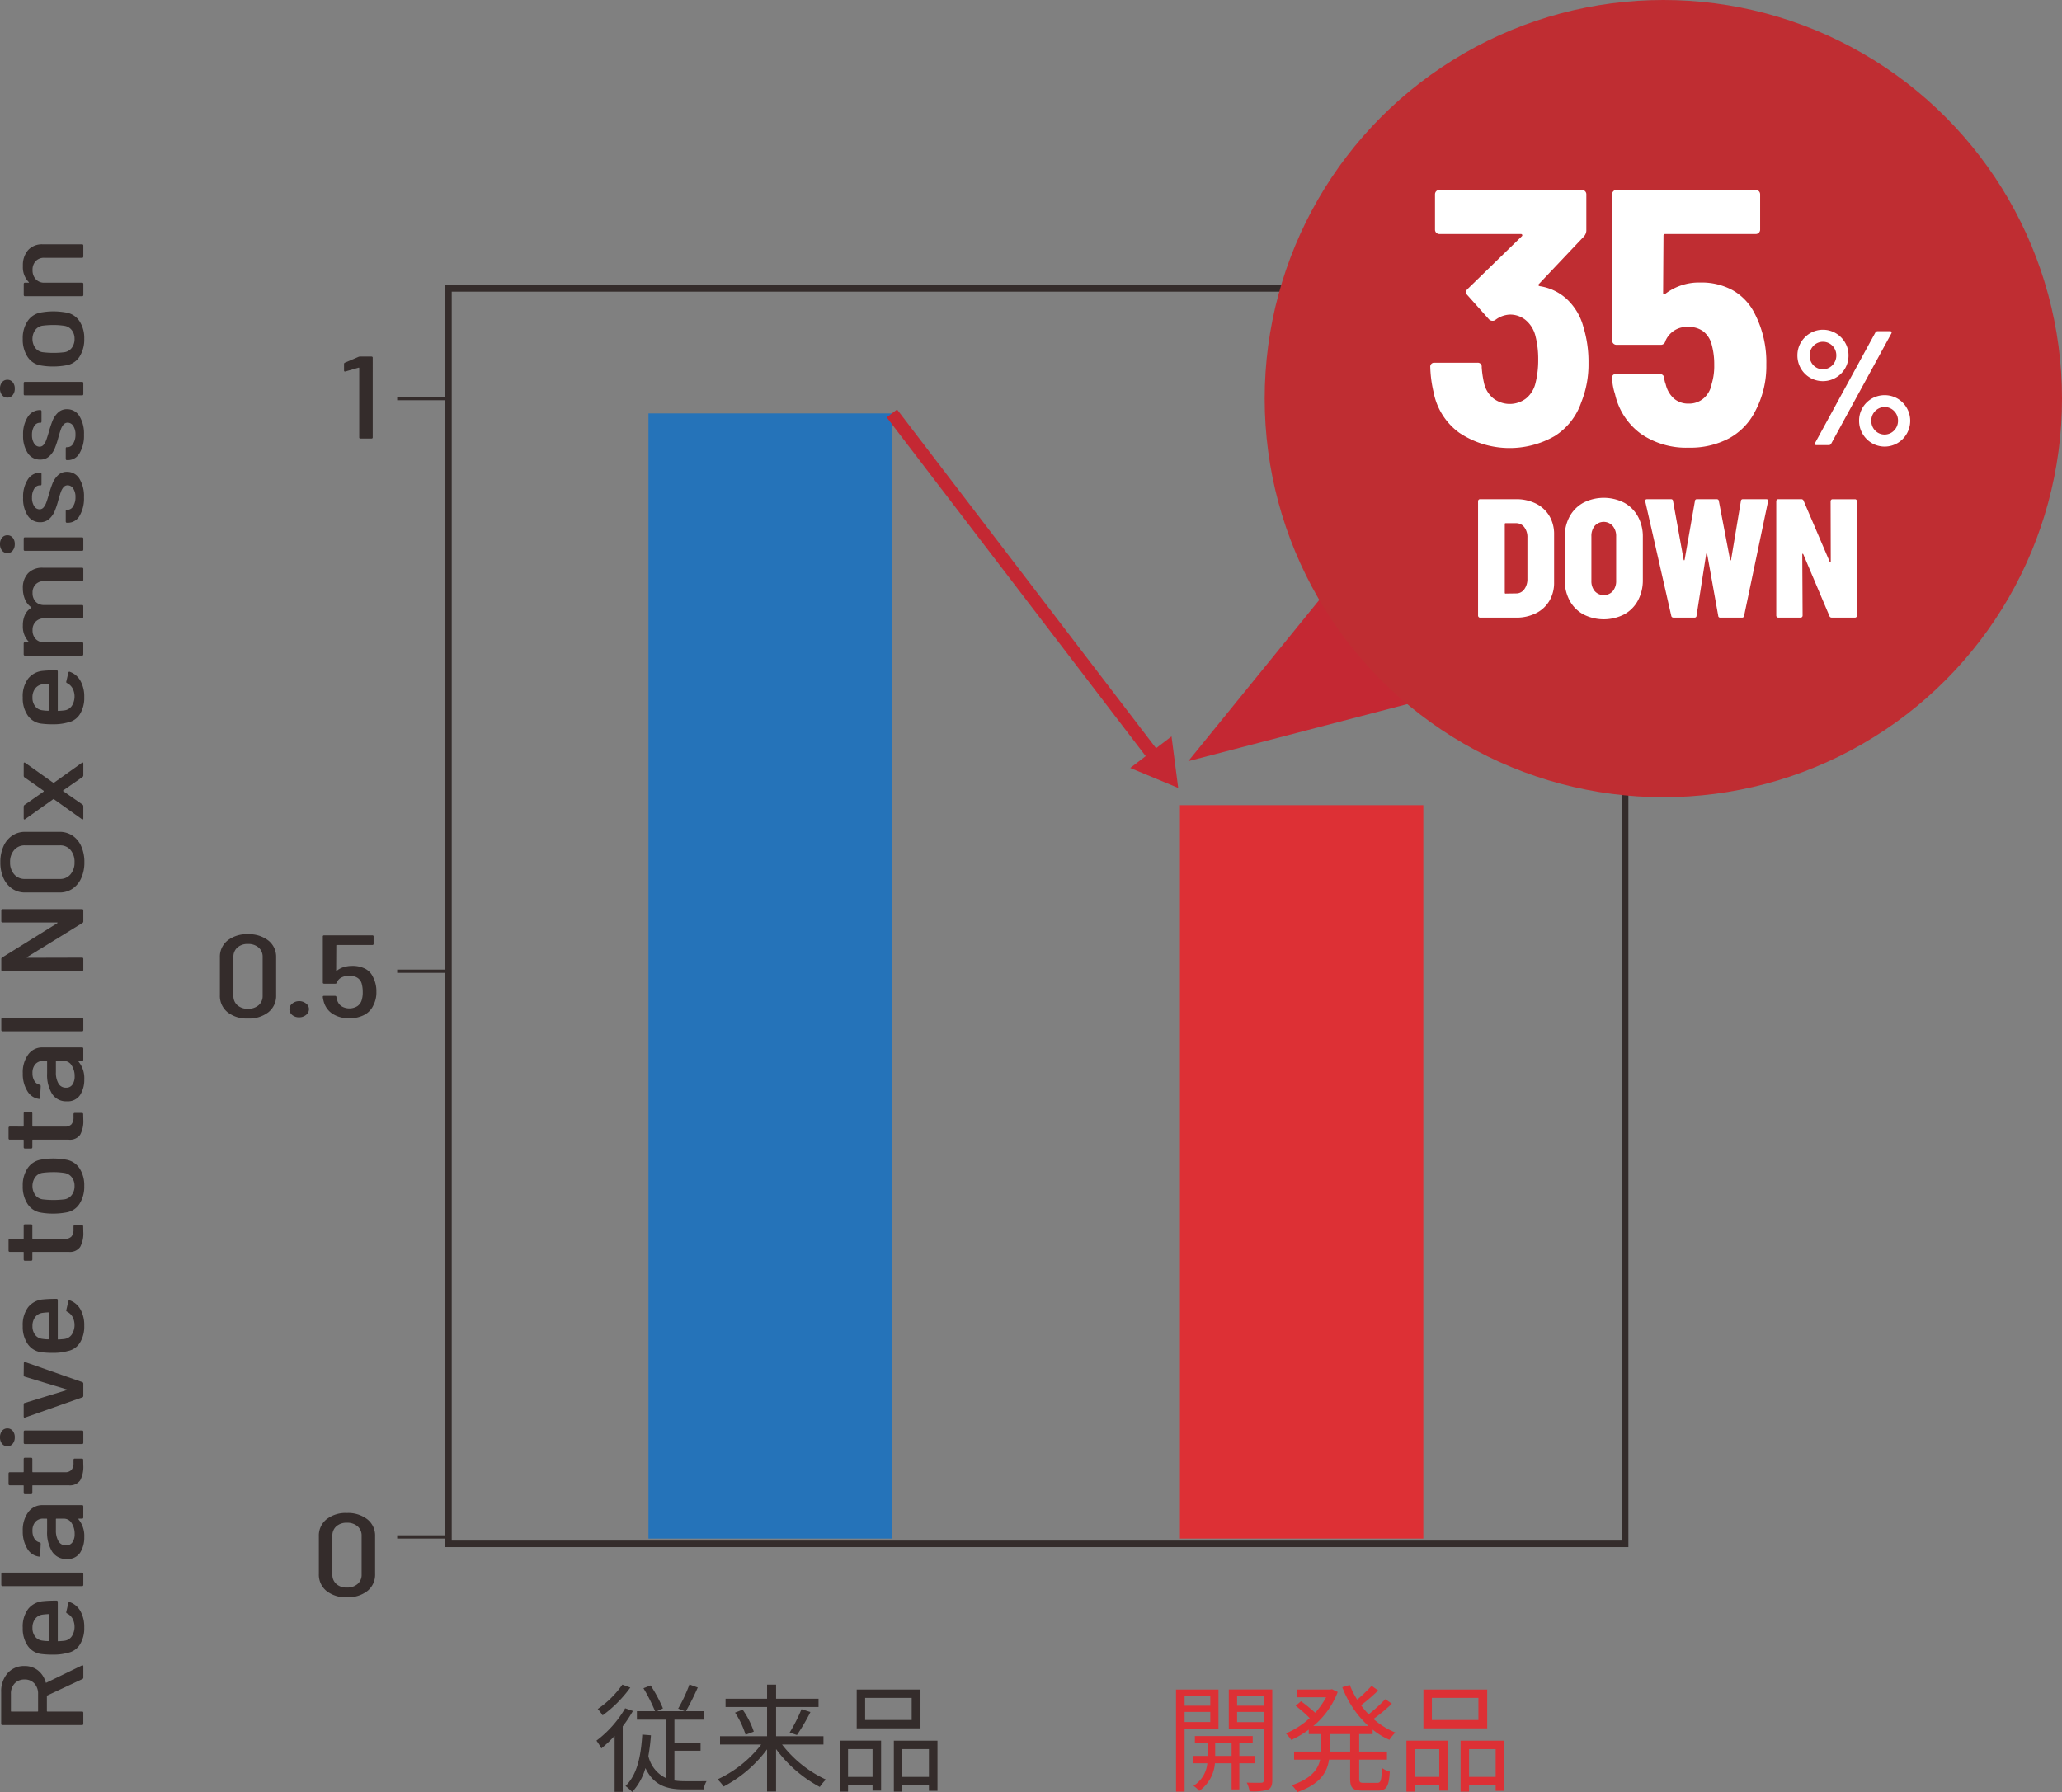 <svg xmlns="http://www.w3.org/2000/svg" width="316.699" height="275.286" viewBox="0 0 316.699 275.286">
  <rect x="0" y="0" width="316.699" height="275.286" fill="#808080" stroke="none"/>
  <g id="レイヤー_2" data-name="レイヤー 2">
    <g id="_025" data-name="025">
      <g>
        <g>
          <path d="M12.654,257.926l-5.4,2.527a.083.083,0,0,0-.054.086v2.29c0,.058.024.086.071.086h5.347q.18,0,.18.216v1.641c0,.145-.06.216-.18.216H.359c-.119,0-.179-.071-.179-.216v-4.837a4.2,4.2,0,0,1,.99-2.916,3.318,3.318,0,0,1,2.592-1.1,3.249,3.249,0,0,1,2.061.669,3.518,3.518,0,0,1,1.2,1.858c.012.043.042.058.089.043l5.473-2.657.072-.021c.1,0,.144.065.144.194v1.685A.237.237,0,0,1,12.654,257.926ZM1.746,262.915H5.778c.048,0,.072-.028.072-.086v-2.614a2.287,2.287,0,0,0-.567-1.61,1.947,1.947,0,0,0-1.5-.615,2.015,2.015,0,0,0-1.53.605,2.251,2.251,0,0,0-.576,1.62v2.614C1.674,262.887,1.7,262.915,1.746,262.915Z" fill="#342c2b"/>
          <path d="M11.133,248.627a2,2,0,0,0-.837-.789.188.188,0,0,1-.108-.259l.306-1.317c.036-.144.114-.195.234-.152a3.044,3.044,0,0,1,1.62,1.371A4.879,4.879,0,0,1,12.941,250a4.689,4.689,0,0,1-.674,2.625,2.809,2.809,0,0,1-1.845,1.264,7.987,7.987,0,0,1-2.233.28,13.336,13.336,0,0,1-1.925-.108A2.931,2.931,0,0,1,4.248,252.8a4.624,4.624,0,0,1-.756-2.732,4.532,4.532,0,0,1,.837-2.917,3.265,3.265,0,0,1,2.313-1.188q.864-.087,2.052-.086c.119,0,.18.072.18.216v5.939q0,.087.072.087c.468-.029.8-.057.99-.087a1.6,1.6,0,0,0,1.1-.69,2.716,2.716,0,0,0,.1-2.711Zm-5.751,2.754a1.593,1.593,0,0,0,1.044.626,6.915,6.915,0,0,0,.99.087c.048,0,.072-.03.072-.087v-3.975c0-.056-.024-.086-.072-.086-.433.03-.738.058-.918.086a1.669,1.669,0,0,0-1.1.649,2.214,2.214,0,0,0-.413,1.383A2.109,2.109,0,0,0,5.382,251.381Z" fill="#342c2b"/>
          <path d="M12.618,243.647H.378c-.12,0-.18-.072-.18-.215V241.79c0-.143.06-.216.18-.216h12.24c.12,0,.18.073.18.216v1.642C12.8,243.575,12.738,243.647,12.618,243.647Z" fill="#342c2b"/>
          <path d="M4.329,232.3a2.629,2.629,0,0,1,2.187-1.091h6.1c.12,0,.18.072.18.217v1.641q0,.216-.18.216H12.1c-.06,0-.073.036-.036.108a3.994,3.994,0,0,1,.881,2.743,4.285,4.285,0,0,1-.629,2.365,2.27,2.27,0,0,1-2.07.983A2.523,2.523,0,0,1,8,238.336a5.577,5.577,0,0,1-.765-3.132v-1.836c0-.057-.024-.086-.072-.086h-.5a1.586,1.586,0,0,0-1.224.486,1.978,1.978,0,0,0-.45,1.393,2.189,2.189,0,0,0,.3,1.2,1.232,1.232,0,0,0,.8.573c.107.014.162.093.162.237l-.09,1.75a.253.253,0,0,1-.045.15.1.1,0,0,1-.117.044,2.429,2.429,0,0,1-1.809-1.22,4.961,4.961,0,0,1-.693-2.711A4.611,4.611,0,0,1,4.329,232.3Zm6.687,1.685a1.377,1.377,0,0,0-1.206-.7H8.658c-.048,0-.072.029-.072.086v1.663a3.242,3.242,0,0,0,.395,1.718,1.278,1.278,0,0,0,1.153.637,1.13,1.13,0,0,0,1-.486,2.191,2.191,0,0,0,.333-1.263A3,3,0,0,0,11.016,233.984Z" fill="#342c2b"/>
          <path d="M4.968,224.146v1.922c0,.058.024.086.072.086h4.9a1.31,1.31,0,0,0,1.043-.356,1.675,1.675,0,0,0,.307-1.112v-.411c0-.143.06-.215.18-.215H12.6c.12,0,.18.072.18.215l.018.843a4.375,4.375,0,0,1-.477,2.279,1.921,1.921,0,0,1-1.773.766H5.04q-.072,0-.072.087v1.059c0,.143-.06.215-.18.215H3.815c-.119,0-.179-.072-.179-.215V228.25c0-.058-.024-.087-.073-.087H1.494c-.12,0-.181-.071-.181-.216v-1.576c0-.144.061-.217.181-.217H3.563c.049,0,.073-.028.073-.086v-1.922c0-.144.06-.216.179-.216h.973Q4.968,223.93,4.968,224.146Z" fill="#342c2b"/>
          <path d="M1.953,221.779a1,1,0,0,1-.819.389,1.009,1.009,0,0,1-.82-.389A1.532,1.532,0,0,1,0,220.785a1.489,1.489,0,0,1,.314-.982,1.019,1.019,0,0,1,.82-.378,1.016,1.016,0,0,1,.819.378,1.484,1.484,0,0,1,.315.982A1.527,1.527,0,0,1,1.953,221.779Zm10.665.043h-8.8c-.119,0-.179-.072-.179-.216v-1.641c0-.144.06-.216.179-.216h8.8q.18,0,.18.216v1.641Q12.8,221.822,12.618,221.822Z" fill="#342c2b"/>
          <path d="M12.654,214.651l-8.82,3.111-.054.021c-.1,0-.144-.071-.144-.216v-1.814c0-.144.053-.223.162-.237l6.48-1.988c.024-.014.035-.029.035-.043s-.011-.029-.035-.044L3.8,211.477a.217.217,0,0,1-.162-.239l.018-1.814a.222.222,0,0,1,.054-.162.146.146,0,0,1,.144-.032l8.8,3.088a.239.239,0,0,1,.144.239v1.857A.237.237,0,0,1,12.654,214.651Z" fill="#342c2b"/>
          <path d="M11.133,202.274a2,2,0,0,0-.837-.789.187.187,0,0,1-.108-.258l.306-1.318c.036-.143.114-.194.234-.151a3.04,3.04,0,0,1,1.62,1.371,4.879,4.879,0,0,1,.593,2.517,4.691,4.691,0,0,1-.674,2.625,2.811,2.811,0,0,1-1.845,1.263,7.951,7.951,0,0,1-2.233.28,13.336,13.336,0,0,1-1.925-.108,2.931,2.931,0,0,1-2.016-1.263,4.624,4.624,0,0,1-.756-2.732,4.527,4.527,0,0,1,.837-2.916,3.266,3.266,0,0,1,2.313-1.189q.864-.085,2.052-.085c.119,0,.18.072.18.215v5.94c0,.057.024.087.072.087.468-.03.8-.058.99-.087a1.605,1.605,0,0,0,1.1-.691,2.716,2.716,0,0,0,.1-2.711Zm-5.751,2.754a1.593,1.593,0,0,0,1.044.626,6.773,6.773,0,0,0,.99.087q.072,0,.072-.087V201.68c0-.057-.024-.086-.072-.086-.433.029-.738.057-.918.086a1.668,1.668,0,0,0-1.1.648,2.216,2.216,0,0,0-.413,1.383A2.107,2.107,0,0,0,5.382,205.028Z" fill="#342c2b"/>
          <path d="M4.968,188.287v1.923c0,.058.024.086.072.086h4.9a1.307,1.307,0,0,0,1.043-.357,1.673,1.673,0,0,0,.307-1.112v-.41q0-.216.18-.216H12.6q.18,0,.18.216l.018.843a4.371,4.371,0,0,1-.477,2.278,1.919,1.919,0,0,1-1.773.767H5.04q-.072,0-.072.087v1.058q0,.216-.18.216H3.815c-.119,0-.179-.072-.179-.216v-1.058c0-.058-.024-.087-.073-.087H1.494c-.12,0-.181-.072-.181-.216v-1.576c0-.145.061-.217.181-.217H3.563c.049,0,.073-.028.073-.086v-1.923c0-.143.06-.216.179-.216h.973C4.908,188.071,4.968,188.144,4.968,188.287Z" fill="#342c2b"/>
          <path d="M12.222,184.907a2.938,2.938,0,0,1-1.98,1.328,11.068,11.068,0,0,1-2.034.195,10.771,10.771,0,0,1-2.017-.173,2.964,2.964,0,0,1-1.97-1.328,4.846,4.846,0,0,1-.729-2.754,4.664,4.664,0,0,1,.729-2.69,3.06,3.06,0,0,1,1.953-1.328,11.171,11.171,0,0,1,2.015-.194,11.358,11.358,0,0,1,2.053.194,3.041,3.041,0,0,1,1.98,1.328,4.715,4.715,0,0,1,.719,2.69A4.856,4.856,0,0,1,12.222,184.907Zm-1.188-4.05a1.739,1.739,0,0,0-1.1-.669,10.356,10.356,0,0,0-1.728-.13,12.944,12.944,0,0,0-1.71.108,1.735,1.735,0,0,0-1.1.681,2.411,2.411,0,0,0,0,2.7,1.735,1.735,0,0,0,1.1.681,12.944,12.944,0,0,0,1.71.108,13.09,13.09,0,0,0,1.728-.108,1.73,1.73,0,0,0,1.1-.681,2.216,2.216,0,0,0,.414-1.371A2.1,2.1,0,0,0,11.034,180.857Z" fill="#342c2b"/>
          <path d="M4.968,171.048v1.923c0,.057.024.086.072.086h4.9a1.307,1.307,0,0,0,1.043-.357,1.673,1.673,0,0,0,.307-1.112v-.41q0-.216.18-.216H12.6q.18,0,.18.216l.018.843a4.373,4.373,0,0,1-.477,2.278,1.919,1.919,0,0,1-1.773.766H5.04c-.048,0-.072.03-.072.087v1.059q0,.216-.18.216H3.815c-.119,0-.179-.072-.179-.216v-1.059c0-.057-.024-.087-.073-.087H1.494c-.12,0-.181-.071-.181-.215v-1.577c0-.144.061-.216.181-.216H3.563c.049,0,.073-.029.073-.086v-1.923c0-.144.06-.216.179-.216h.973Q4.968,170.832,4.968,171.048Z" fill="#342c2b"/>
          <path d="M4.329,161.993A2.632,2.632,0,0,1,6.516,160.9h6.1c.12,0,.18.073.18.217v1.642c0,.143-.06.216-.18.216H12.1c-.06,0-.073.036-.036.107a3.994,3.994,0,0,1,.881,2.743,4.285,4.285,0,0,1-.629,2.365,2.268,2.268,0,0,1-2.07.984A2.524,2.524,0,0,1,8,168.03a5.572,5.572,0,0,1-.765-3.132v-1.835c0-.058-.024-.086-.072-.086h-.5a1.589,1.589,0,0,0-1.224.485,1.978,1.978,0,0,0-.45,1.393,2.193,2.193,0,0,0,.3,1.2,1.231,1.231,0,0,0,.8.572c.107.015.162.094.162.237l-.09,1.75a.257.257,0,0,1-.045.151.1.1,0,0,1-.117.044,2.431,2.431,0,0,1-1.809-1.221,4.961,4.961,0,0,1-.693-2.711A4.615,4.615,0,0,1,4.329,161.993Zm6.687,1.686a1.375,1.375,0,0,0-1.206-.7H8.658c-.048,0-.072.028-.072.086v1.663a3.238,3.238,0,0,0,.395,1.717,1.278,1.278,0,0,0,1.153.637,1.132,1.132,0,0,0,1-.485,2.192,2.192,0,0,0,.333-1.264A2.993,2.993,0,0,0,11.016,163.679Z" fill="#342c2b"/>
          <path d="M12.618,158.426H.378q-.18,0-.18-.216v-1.642c0-.143.06-.215.18-.215h12.24c.12,0,.18.072.18.215v1.642Q12.8,158.426,12.618,158.426Z" fill="#342c2b"/>
          <path d="M12.618,149.181H.378q-.18,0-.18-.216v-1.62a.263.263,0,0,1,.126-.259L8.8,141.815a.122.122,0,0,0,.036-.075c0-.021-.018-.032-.054-.032H.378c-.12,0-.18-.072-.18-.217v-1.62c0-.143.06-.216.18-.216h12.24c.12,0,.18.073.18.216v1.642a.261.261,0,0,1-.126.259l-8.514,5.25a.122.122,0,0,0-.036.075c0,.021.018.032.054.032l8.442-.022c.12,0,.18.073.18.216v1.642Q12.8,149.181,12.618,149.181Z" fill="#342c2b"/>
          <path d="M12.482,134.882a3.814,3.814,0,0,1-1.34,1.631,3.5,3.5,0,0,1-2,.583H3.852a3.462,3.462,0,0,1-1.98-.583,3.823,3.823,0,0,1-1.341-1.631,5.809,5.809,0,0,1-.477-2.43,5.882,5.882,0,0,1,.477-2.44,3.814,3.814,0,0,1,1.341-1.642,3.455,3.455,0,0,1,1.98-.584H9.144a3.49,3.49,0,0,1,2,.584,3.805,3.805,0,0,1,1.34,1.642,5.866,5.866,0,0,1,.478,2.44A5.793,5.793,0,0,1,12.482,134.882Zm-1.646-4.309a2.031,2.031,0,0,0-1.62-.713h-5.4a2.084,2.084,0,0,0-1.637.713,2.733,2.733,0,0,0-.63,1.879,2.7,2.7,0,0,0,.63,1.858,2.083,2.083,0,0,0,1.637.712h5.4a2.037,2.037,0,0,0,1.611-.712,2.725,2.725,0,0,0,.621-1.858A2.785,2.785,0,0,0,10.836,130.573Z" fill="#342c2b"/>
          <path d="M12.734,125.858c-.041.03-.092.022-.152-.021l-4.3-3.067a.078.078,0,0,0-.108,0l-4.32,3.067a.242.242,0,0,1-.108.043c-.072,0-.108-.065-.108-.194v-1.771a.333.333,0,0,1,.126-.26L6.7,121.6a.1.1,0,0,0,.018-.065.1.1,0,0,0-.018-.065l-2.934-2.052a.33.33,0,0,1-.126-.259v-1.836a.2.2,0,0,1,.063-.173c.042-.029.093-.022.153.022l4.32,3.066a.135.135,0,0,0,.108,0l4.3-3.066a.249.249,0,0,1,.107-.044c.073,0,.109.065.109.195V119.1a.33.33,0,0,1-.126.259L9.72,121.409a.077.077,0,0,0,0,.13l2.952,2.052a.33.33,0,0,1,.126.259v1.836A.193.193,0,0,1,12.734,125.858Z" fill="#342c2b"/>
          <path d="M11.133,105.717a2,2,0,0,0-.837-.789.188.188,0,0,1-.108-.259l.306-1.317c.036-.144.114-.2.234-.152a3.04,3.04,0,0,1,1.62,1.371,4.879,4.879,0,0,1,.593,2.517,4.691,4.691,0,0,1-.674,2.625,2.813,2.813,0,0,1-1.845,1.264,7.987,7.987,0,0,1-2.233.28,13.167,13.167,0,0,1-1.925-.109,2.927,2.927,0,0,1-2.016-1.262,4.625,4.625,0,0,1-.756-2.733,4.529,4.529,0,0,1,.837-2.916,3.261,3.261,0,0,1,2.313-1.188q.864-.087,2.052-.086c.119,0,.18.072.18.216v5.939q0,.087.072.087.7-.043.99-.087a1.607,1.607,0,0,0,1.1-.69,2.716,2.716,0,0,0,.1-2.711Zm-5.751,2.754a1.6,1.6,0,0,0,1.044.626,6.915,6.915,0,0,0,.99.087c.048,0,.072-.03.072-.087v-3.975c0-.057-.024-.086-.072-.086-.433.029-.738.058-.918.086a1.665,1.665,0,0,0-1.1.649,2.213,2.213,0,0,0-.413,1.382A2.11,2.11,0,0,0,5.382,108.471Z" fill="#342c2b"/>
          <path d="M4.32,88.044a3,3,0,0,1,2.25-.831h6.048q.18,0,.18.216v1.62c0,.143-.06.216-.18.216h-5.8a1.8,1.8,0,0,0-1.332.486A1.793,1.793,0,0,0,5,91.079a1.894,1.894,0,0,0,.476,1.35,1.706,1.706,0,0,0,1.306.508h5.832c.12,0,.18.072.18.215v1.62c0,.145-.06.216-.18.216h-5.8a1.777,1.777,0,0,0-1.332.5A1.806,1.806,0,0,0,5,96.8a1.9,1.9,0,0,0,.476,1.35,1.71,1.71,0,0,0,1.306.508h5.832c.12,0,.18.071.18.216v1.62q0,.216-.18.216h-8.8c-.119,0-.179-.072-.179-.216v-1.62c0-.145.06-.216.179-.216h.54a.06.06,0,0,0,.055-.033c.012-.022.006-.046-.018-.075A3.337,3.337,0,0,1,3.51,96.09a3.845,3.845,0,0,1,.324-1.642,2.342,2.342,0,0,1,.954-1.057c.048-.044.042-.087-.018-.13a2.807,2.807,0,0,1-.955-1.242,4.378,4.378,0,0,1-.305-1.631A3.221,3.221,0,0,1,4.32,88.044Z" fill="#342c2b"/>
          <path d="M1.953,84.573a1,1,0,0,1-.819.389,1.009,1.009,0,0,1-.82-.389A1.534,1.534,0,0,1,0,83.579,1.489,1.489,0,0,1,.314,82.6a1.019,1.019,0,0,1,.82-.378,1.016,1.016,0,0,1,.819.378,1.484,1.484,0,0,1,.315.982A1.529,1.529,0,0,1,1.953,84.573Zm10.665.043h-8.8c-.119,0-.179-.072-.179-.216V82.759c0-.144.06-.216.179-.216h8.8q.18,0,.18.216V84.4Q12.8,84.616,12.618,84.616Z" fill="#342c2b"/>
          <path d="M12.222,79.23A2.037,2.037,0,0,1,10.458,80.3h-.18q-.18,0-.18-.216V78.527c0-.143.048-.215.144-.215h.144a1.011,1.011,0,0,0,.855-.551,2.547,2.547,0,0,0,.351-1.394,2.283,2.283,0,0,0-.342-1.317,1,1,0,0,0-.846-.5.815.815,0,0,0-.648.291,2.238,2.238,0,0,0-.4.713Q9.2,75.98,8.964,76.8A12.962,12.962,0,0,1,8.4,78.517a3.345,3.345,0,0,1-.845,1.2,2,2,0,0,1-1.4.5,2.2,2.2,0,0,1-1.908-1.026,4.76,4.76,0,0,1-.7-2.733,4.856,4.856,0,0,1,.72-2.8,2.2,2.2,0,0,1,1.89-1.048h.035c.121,0,.181.073.181.216v1.512c0,.144-.042.217-.126.217H6.12a1.008,1.008,0,0,0-.864.517,2.437,2.437,0,0,0-.342,1.362,2.329,2.329,0,0,0,.324,1.3.962.962,0,0,0,.827.5.787.787,0,0,0,.622-.282,2.356,2.356,0,0,0,.4-.7q.162-.42.4-1.242a17.042,17.042,0,0,1,.594-1.781A3.535,3.535,0,0,1,8.91,73,1.917,1.917,0,0,1,10.3,72.48,2.181,2.181,0,0,1,12.2,73.538a5.1,5.1,0,0,1,.7,2.852A5.211,5.211,0,0,1,12.222,79.23Z" fill="#342c2b"/>
          <path d="M12.222,69.611a2.036,2.036,0,0,1-1.764,1.07h-.18c-.12,0-.18-.073-.18-.216V68.909c0-.143.048-.216.144-.216h.144a1.009,1.009,0,0,0,.855-.55,2.549,2.549,0,0,0,.351-1.394,2.283,2.283,0,0,0-.342-1.317,1,1,0,0,0-.846-.5.815.815,0,0,0-.648.291,2.243,2.243,0,0,0-.4.712q-.153.423-.387,1.243A12.943,12.943,0,0,1,8.4,68.9a3.34,3.34,0,0,1-.845,1.2,2,2,0,0,1-1.4.5,2.2,2.2,0,0,1-1.908-1.027,4.755,4.755,0,0,1-.7-2.732,4.856,4.856,0,0,1,.72-2.8,2.2,2.2,0,0,1,1.89-1.048h.035c.121,0,.181.073.181.216v1.512c0,.144-.042.217-.126.217H6.12a1.006,1.006,0,0,0-.864.517,2.436,2.436,0,0,0-.342,1.361,2.324,2.324,0,0,0,.324,1.3.962.962,0,0,0,.827.5.786.786,0,0,0,.622-.281,2.356,2.356,0,0,0,.4-.7q.162-.42.4-1.242A16.963,16.963,0,0,1,8.082,64.6,3.535,3.535,0,0,1,8.91,63.38a1.918,1.918,0,0,1,1.386-.519A2.182,2.182,0,0,1,12.2,63.92a5.1,5.1,0,0,1,.7,2.852A5.207,5.207,0,0,1,12.222,69.611Z" fill="#342c2b"/>
          <path d="M1.953,60.69a1,1,0,0,1-.819.389,1.009,1.009,0,0,1-.82-.389A1.532,1.532,0,0,1,0,59.7a1.489,1.489,0,0,1,.314-.982,1.019,1.019,0,0,1,.82-.378,1.016,1.016,0,0,1,.819.378,1.484,1.484,0,0,1,.315.982A1.527,1.527,0,0,1,1.953,60.69Zm10.665.043h-8.8c-.119,0-.179-.072-.179-.215V58.876c0-.144.06-.216.179-.216h8.8q.18,0,.18.216v1.642C12.8,60.661,12.738,60.733,12.618,60.733Z" fill="#342c2b"/>
          <path d="M12.222,54.776a2.942,2.942,0,0,1-1.98,1.329,11.153,11.153,0,0,1-2.034.194,10.771,10.771,0,0,1-2.017-.173A2.964,2.964,0,0,1,4.221,54.8a4.846,4.846,0,0,1-.729-2.754,4.659,4.659,0,0,1,.729-2.689,3.061,3.061,0,0,1,1.953-1.329,11.262,11.262,0,0,1,2.015-.194,11.449,11.449,0,0,1,2.053.194,3.042,3.042,0,0,1,1.98,1.329,4.709,4.709,0,0,1,.719,2.689A4.856,4.856,0,0,1,12.222,54.776Zm-1.188-4.049a1.74,1.74,0,0,0-1.1-.67,10.356,10.356,0,0,0-1.728-.13,12.944,12.944,0,0,0-1.71.108,1.735,1.735,0,0,0-1.1.681,2.411,2.411,0,0,0,0,2.7,1.735,1.735,0,0,0,1.1.681,12.944,12.944,0,0,0,1.71.108A13.09,13.09,0,0,0,9.936,54.1a1.73,1.73,0,0,0,1.1-.681,2.216,2.216,0,0,0,.414-1.371A2.1,2.1,0,0,0,11.034,50.727Z" fill="#342c2b"/>
          <path d="M4.32,38.417a2.87,2.87,0,0,1,2.232-.886h6.066c.12,0,.18.073.18.216v1.642q0,.216-.18.216H6.8a1.733,1.733,0,0,0-1.314.507A1.9,1.9,0,0,0,5,41.484,1.988,1.988,0,0,0,5.5,42.9a1.726,1.726,0,0,0,1.323.529h5.8c.12,0,.18.072.18.217v1.641q0,.216-.18.216h-8.8c-.119,0-.179-.072-.179-.216V43.645c0-.145.06-.217.179-.217h.559c.036,0,.057-.011.063-.032s-.009-.046-.045-.076a3.247,3.247,0,0,1-.882-2.463A3.481,3.481,0,0,1,4.32,38.417Z" fill="#342c2b"/>
        </g>
        <g>
          <path d="M181.938,265.546v9.669h-1.314V259.532h6.519v6.014Zm0-4.987v1.458h3.944v-1.458Zm3.944,3.961v-1.549h-3.944v1.549Zm4.465,6.337v4.015h-1.188v-4.015H186.6a5.775,5.775,0,0,1-2.414,4.249,4.687,4.687,0,0,0-.882-.792,4.535,4.535,0,0,0,2.125-3.457h-2.251v-1.134h2.287v-1.945h-1.945v-1.1H192.4v1.1h-2.052v1.945H192.8v1.134Zm-1.188-1.134v-1.945h-2.521v1.945Zm6.247,3.745c0,.792-.179,1.224-.7,1.459a8.339,8.339,0,0,1-2.79.233,4.407,4.407,0,0,0-.433-1.332c.991.036,1.963.036,2.233.018.288,0,.379-.108.379-.4v-7.886h-5.366v-6.032h6.679Zm-5.4-12.909v1.458h4.088v-1.458Zm4.088,3.978v-1.566h-4.088v1.566Z" fill="#dd3035"/>
          <path d="M208.754,266.374v2.683h4.267V270.3h-4.267v2.9c0,.558.108.666.72.666h2.052c.559,0,.649-.36.721-2.287a3.67,3.67,0,0,0,1.206.559c-.126,2.286-.5,2.917-1.818,2.917h-2.359c-1.512,0-1.909-.4-1.909-1.873V270.3h-3.241c-.288,1.927-1.35,3.764-4.879,4.987a5.19,5.19,0,0,0-.847-1.061c3.007-1.009,4.034-2.431,4.358-3.926h-4v-1.242H202.9v-2.683h-1.89v-.685a14.739,14.739,0,0,1-2.683,1.585,7.249,7.249,0,0,0-.829-1.008,12.444,12.444,0,0,0,3.655-2.341,19.184,19.184,0,0,0-2.16-1.891l.828-.7A25.241,25.241,0,0,1,202,263.1a12.679,12.679,0,0,0,1.675-2.376h-4.466v-1.189h5.132l.233-.054.883.432a12.568,12.568,0,0,1-3.745,5.222h8.462a15.54,15.54,0,0,1-4.015-5.96l1.152-.342a13.174,13.174,0,0,0,1.134,2.25,20.963,20.963,0,0,0,2.215-2.124l1.009.72a28,28,0,0,1-2.629,2.268,12.232,12.232,0,0,0,1.17,1.387,23.377,23.377,0,0,0,2.557-2.323l1.008.7a26.6,26.6,0,0,1-2.827,2.34,11.718,11.718,0,0,0,3.367,2.089,6.192,6.192,0,0,0-.918,1.116,11.4,11.4,0,0,1-2.575-1.567v.685Zm-1.387,0h-3.133v2.683h3.133Z" fill="#dd3035"/>
          <path d="M216.013,267.382h6.355v7.671h-1.314v-.811h-3.763v.973h-1.278Zm1.278,1.3v4.267h3.763v-4.267Zm11.127-3.188h-9.8v-5.959h9.8Zm-1.351-4.68H219.92v3.4h7.147Zm3.961,6.571v7.707h-1.313v-.847h-4.088v.973h-1.3v-7.833Zm-1.313,5.564v-4.267h-4.088v4.267Z" fill="#dd3035"/>
        </g>
        <rect x="68.882" y="44.307" width="180.719" height="192.847" fill="none" stroke="#342c2b" stroke-miterlimit="10"/>
        <line x1="68.882" y1="61.23" x2="61.004" y2="61.23" fill="none" stroke="#342c2b" stroke-miterlimit="10" stroke-width="0.5"/>
        <line x1="68.882" y1="149.192" x2="61.004" y2="149.192" fill="none" stroke="#342c2b" stroke-miterlimit="10" stroke-width="0.5"/>
        <line x1="68.882" y1="236.091" x2="61.004" y2="236.091" fill="none" stroke="#342c2b" stroke-miterlimit="10" stroke-width="0.5"/>
        <g>
          <path d="M55.325,54.771h1.707c.144,0,.216.059.216.179V67.19c0,.121-.072.18-.216.18H55.391c-.145,0-.216-.059-.216-.18V56.534a.058.058,0,0,0-.033-.054.091.091,0,0,0-.076,0l-1.987.576-.086.018c-.1,0-.151-.053-.151-.162v-.99a.21.21,0,0,1,.151-.216l2.052-.882A.72.72,0,0,1,55.325,54.771Z" fill="#342c2b"/>
          <path d="M34.939,155.483a3.223,3.223,0,0,1-1.166-2.61v-5.8a3.206,3.206,0,0,1,1.166-2.592,4.739,4.739,0,0,1,3.132-.971,4.826,4.826,0,0,1,3.154.971,3.18,3.18,0,0,1,1.188,2.592v5.8a3.206,3.206,0,0,1-1.178,2.61,4.808,4.808,0,0,1-3.164.972A4.734,4.734,0,0,1,34.939,155.483Zm4.785-1.071a1.846,1.846,0,0,0,.616-1.448v-5.958a1.848,1.848,0,0,0-.616-1.449,2.388,2.388,0,0,0-1.653-.549,2.315,2.315,0,0,0-1.62.549,1.862,1.862,0,0,0-.6,1.449v5.958a1.86,1.86,0,0,0,.6,1.448,2.319,2.319,0,0,0,1.62.549A2.392,2.392,0,0,0,39.724,154.412Z" fill="#342c2b"/>
          <path d="M44.875,155.915a1.134,1.134,0,0,1-.422-.9,1.075,1.075,0,0,1,.454-.865,1.623,1.623,0,0,1,1.037-.36,1.651,1.651,0,0,1,1.058.36,1.075,1.075,0,0,1,.454.865,1.123,1.123,0,0,1-.443.89,1.616,1.616,0,0,1-1.069.369A1.586,1.586,0,0,1,44.875,155.915Z" fill="#342c2b"/>
          <path d="M57.81,152.369a4.184,4.184,0,0,1-.454,2.034,3.083,3.083,0,0,1-1.393,1.494,4.753,4.753,0,0,1-2.3.522,4.6,4.6,0,0,1-2.559-.666,3.206,3.206,0,0,1-1.373-1.871,4.553,4.553,0,0,1-.151-.721v-.036c0-.1.066-.144.194-.144h1.664c.144,0,.223.061.238.18a1.488,1.488,0,0,0,.086.378,1.725,1.725,0,0,0,.67,1.018,2.332,2.332,0,0,0,2.472-.009,1.743,1.743,0,0,0,.681-1.026,3.927,3.927,0,0,0,.13-1.134,4.816,4.816,0,0,0-.152-1.261,1.554,1.554,0,0,0-.669-.927,2.258,2.258,0,0,0-1.231-.314,2.581,2.581,0,0,0-1.221.269,1.529,1.529,0,0,0-.723.811c-.03.1-.109.143-.238.143H49.8c-.144,0-.216-.059-.216-.179v-7.075c0-.12.072-.179.216-.179h7.366c.144,0,.216.059.216.179v1.134q0,.18-.216.18H51.74c-.057,0-.086.024-.086.072l-.022,3.834c0,.061.036.072.108.036a2.976,2.976,0,0,1,1.048-.548,4.427,4.427,0,0,1,1.307-.19,4.223,4.223,0,0,1,1.987.433,2.663,2.663,0,0,1,1.209,1.277A4.657,4.657,0,0,1,57.81,152.369Z" fill="#342c2b"/>
          <path d="M50.142,244.39a3.223,3.223,0,0,1-1.166-2.611v-5.8a3.2,3.2,0,0,1,1.166-2.591,4.729,4.729,0,0,1,3.131-.972,4.82,4.82,0,0,1,3.154.972,3.177,3.177,0,0,1,1.188,2.591v5.8a3.212,3.212,0,0,1-1.177,2.611,4.816,4.816,0,0,1-3.165.971A4.734,4.734,0,0,1,50.142,244.39Zm4.784-1.072a1.846,1.846,0,0,0,.616-1.448v-5.958a1.849,1.849,0,0,0-.616-1.449,2.391,2.391,0,0,0-1.653-.549,2.321,2.321,0,0,0-1.62.549,1.863,1.863,0,0,0-.6,1.449v5.958a1.86,1.86,0,0,0,.6,1.448,2.316,2.316,0,0,0,1.62.549A2.386,2.386,0,0,0,54.926,243.318Z" fill="#342c2b"/>
        </g>
        <rect x="99.597" y="63.504" width="37.386" height="172.84" fill="#2573b9"/>
        <rect x="181.219" y="123.686" width="37.386" height="112.658" fill="#dd3035"/>
        <g>
          <polygon points="214.57 77.453 182.503 116.926 231.716 104.101 214.57 77.453" fill="#c42833"/>
          <circle cx="255.469" cy="61.23" r="61.23" fill="#bf2d32"/>
          <g>
            <path d="M243.975,55.776a15.6,15.6,0,0,1-1.12,6.048,9.874,9.874,0,0,1-4.06,5.152,13.918,13.918,0,0,1-14.672-.5,9.991,9.991,0,0,1-3.948-6.272,18.531,18.531,0,0,1-.5-3.808.594.594,0,0,1,.672-.672H226.9a.594.594,0,0,1,.672.672,15.923,15.923,0,0,0,.336,2.352,4.237,4.237,0,0,0,1.4,2.408,4.134,4.134,0,0,0,5.068.056,4.287,4.287,0,0,0,1.428-2.24,14.354,14.354,0,0,0,.448-3.7,14.2,14.2,0,0,0-.448-3.752,4.623,4.623,0,0,0-1.484-2.352,3.752,3.752,0,0,0-2.436-.84,3.9,3.9,0,0,0-2.24.84.688.688,0,0,1-.392.112.755.755,0,0,1-.56-.224l-3.3-3.7a.7.7,0,0,1-.224-.5.649.649,0,0,1,.224-.448l8.344-8.12a.184.184,0,0,0,.056-.224.225.225,0,0,0-.224-.112H221.071a.669.669,0,0,1-.672-.672V29.848a.669.669,0,0,1,.672-.672h21.9a.669.669,0,0,1,.672.672v5.6a1.428,1.428,0,0,1-.336.84l-6.944,7.336c-.15.149-.112.262.112.336A7.848,7.848,0,0,1,240.7,46a9.01,9.01,0,0,1,2.492,4.228A18.274,18.274,0,0,1,243.975,55.776Z" fill="#fff"/>
            <path d="M271.286,56a14.669,14.669,0,0,1-1.737,7.224,9.682,9.682,0,0,1-4,4.116,12.683,12.683,0,0,1-6.188,1.428,12.255,12.255,0,0,1-7.336-2.128,10.323,10.323,0,0,1-3.976-6.1,8.852,8.852,0,0,1-.448-2.408v-.112c0-.372.2-.56.616-.56h6.664a.652.652,0,0,1,.728.672,3.611,3.611,0,0,0,.225.9,4.224,4.224,0,0,0,1.288,2.212,3.349,3.349,0,0,0,2.239.756,3.417,3.417,0,0,0,2.3-.812,3.772,3.772,0,0,0,1.232-2.212,9.317,9.317,0,0,0,.392-2.912,11.257,11.257,0,0,0-.392-3.136A3.724,3.724,0,0,0,261.6,50.9a3.628,3.628,0,0,0-2.24-.672,3.554,3.554,0,0,0-3.584,2.184.7.7,0,0,1-.728.56h-6.776a.669.669,0,0,1-.672-.672V29.848a.669.669,0,0,1,.672-.672h21.393a.669.669,0,0,1,.671.672V35.28a.669.669,0,0,1-.671.672H255.773a.247.247,0,0,0-.279.28l-.057,8.736c0,.149.037.233.112.252a.231.231,0,0,0,.224-.084,8.521,8.521,0,0,1,5.376-1.736,9.979,9.979,0,0,1,4.956,1.176,8.433,8.433,0,0,1,3.332,3.472A16.255,16.255,0,0,1,271.286,56Z" fill="#fff"/>
          </g>
          <path d="M278.011,58.026a3.878,3.878,0,0,1-1.426-1.437,3.931,3.931,0,0,1-.524-1.988,3.86,3.86,0,0,1,.524-1.975,4,4,0,0,1,1.426-1.437,3.892,3.892,0,0,1,3.949,0,3.984,3.984,0,0,1,1.426,1.437,3.851,3.851,0,0,1,.525,1.975,3.922,3.922,0,0,1-.525,1.988,3.943,3.943,0,0,1-5.375,1.437Zm3.425-1.925a2.091,2.091,0,0,0,.6-1.5,2.054,2.054,0,0,0-.6-1.488,2.024,2.024,0,0,0-2.9,0,2.049,2.049,0,0,0-.6,1.488,2.1,2.1,0,0,0,.587,1.512,2.023,2.023,0,0,0,2.913-.012Zm-2.675,12.175a.274.274,0,0,1,.025-.25l9.25-16.95a.411.411,0,0,1,.375-.2h1.875c.116,0,.191.033.225.1a.277.277,0,0,1-.025.25l-9.25,16.95a.413.413,0,0,1-.375.2h-1.875C278.869,68.376,278.794,68.343,278.761,68.276Zm8.725-.212a3.966,3.966,0,0,1-1.425-1.451,3.9,3.9,0,0,1-.525-1.987,3.839,3.839,0,0,1,.525-1.975,3.9,3.9,0,0,1,1.425-1.425,3.977,3.977,0,0,1,3.95,0,3.965,3.965,0,0,1,1.425,5.387,3.966,3.966,0,0,1-1.425,1.451,3.9,3.9,0,0,1-3.95,0Zm3.425-1.938a2.087,2.087,0,0,0,.6-1.5,2.046,2.046,0,0,0-.6-1.487,2.021,2.021,0,0,0-2.9,0,2.046,2.046,0,0,0-.6,1.487A2.1,2.1,0,0,0,288,66.139a2.023,2.023,0,0,0,2.912-.013Z" fill="#fff"/>
          <g>
            <path d="M227.1,94.781a.3.3,0,0,1-.086-.22V76.993a.307.307,0,0,1,.086-.221.282.282,0,0,1,.21-.091h5.506a6.745,6.745,0,0,1,3.086.675,4.952,4.952,0,0,1,2.061,1.9,5.43,5.43,0,0,1,.728,2.832v7.381a5.433,5.433,0,0,1-.728,2.833,4.941,4.941,0,0,1-2.061,1.9,6.733,6.733,0,0,1-3.086.676h-5.506A.279.279,0,0,1,227.1,94.781Zm4.136-3.6,1.629-.026a1.5,1.5,0,0,0,1.222-.6,2.6,2.6,0,0,0,.506-1.612V82.58a2.514,2.514,0,0,0-.481-1.6,1.542,1.542,0,0,0-1.272-.611h-1.6c-.083,0-.124.044-.124.13V91.052C231.114,91.139,231.155,91.182,231.238,91.182Z" fill="#fff"/>
            <path d="M243.186,94.378a5.279,5.279,0,0,1-2.11-2.131,6.555,6.555,0,0,1-.753-3.2V82.5a6.426,6.426,0,0,1,.753-3.157,5.315,5.315,0,0,1,2.11-2.118,6.907,6.907,0,0,1,6.272,0,5.322,5.322,0,0,1,2.11,2.118,6.426,6.426,0,0,1,.753,3.157v6.549a6.555,6.555,0,0,1-.753,3.2,5.285,5.285,0,0,1-2.11,2.131,6.9,6.9,0,0,1-6.272,0Zm4.519-3.573a2.388,2.388,0,0,0,.518-1.6V82.4a2.4,2.4,0,0,0-.531-1.611,1.843,1.843,0,0,0-2.753-.013,2.426,2.426,0,0,0-.519,1.624v6.809a2.383,2.383,0,0,0,.519,1.6,1.871,1.871,0,0,0,2.766,0Z" fill="#fff"/>
            <path d="M256.691,94.612l-4-17.593v-.1c0-.156.09-.234.271-.234h3.679a.283.283,0,0,1,.32.286l1.63,9.017c.016.052.041.079.075.079s.056-.027.073-.079l1.58-9.017a.284.284,0,0,1,.321-.286h3.037a.3.3,0,0,1,.321.286l1.728,9.044c.016.052.041.073.074.064s.057-.039.074-.091l1.506-9.017a.283.283,0,0,1,.321-.286h3.58q.345,0,.271.338l-3.678,17.567a.3.3,0,0,1-.321.286h-3.333a.284.284,0,0,1-.321-.286L262.2,85.1c-.017-.052-.042-.078-.074-.078s-.058.026-.075.078l-1.481,9.485a.283.283,0,0,1-.32.286h-3.235A.314.314,0,0,1,256.691,94.612Z" fill="#fff"/>
            <path d="M272.9,94.781a.3.3,0,0,1-.087-.22V76.993a.3.3,0,0,1,.087-.221.279.279,0,0,1,.209-.091h3.556a.349.349,0,0,1,.345.234l4.024,9.407c.033.052.066.078.1.078s.05-.034.05-.1l-.024-9.3a.307.307,0,0,1,.086-.221.281.281,0,0,1,.21-.091h3.456a.281.281,0,0,1,.21.091.312.312,0,0,1,.087.221V94.561a.31.31,0,0,1-.087.22.277.277,0,0,1-.21.091H281.33a.349.349,0,0,1-.346-.233l-4.025-9.512c-.033-.052-.065-.073-.1-.065s-.05.047-.05.117l.05,9.382a.309.309,0,0,1-.086.22.28.28,0,0,1-.21.091h-3.457A.275.275,0,0,1,272.9,94.781Z" fill="#fff"/>
          </g>
        </g>
        <g>
          <line x1="136.983" y1="63.504" x2="177.471" y2="116.472" fill="none" stroke="#c42833" stroke-miterlimit="10" stroke-width="2"/>
          <polygon points="173.592 117.967 180.956 121.033 179.931 113.122 173.592 117.967" fill="#c42833"/>
        </g>
        <g>
          <path d="M97.21,262.827a20.808,20.808,0,0,1-1.566,2.359v10.065H94.4v-8.607a18.21,18.21,0,0,1-2.035,1.926,10.056,10.056,0,0,0-.756-1.188,16.767,16.767,0,0,0,4.411-4.969Zm-.4-3.6a19.07,19.07,0,0,1-4.249,4.267,7.813,7.813,0,0,0-.755-.972,14.415,14.415,0,0,0,3.781-3.746Zm6.771,14.278a10.7,10.7,0,0,0,1.566.108c.4.018,2.809,0,3.368,0a3.485,3.485,0,0,0-.433,1.26h-3.024c-2.719,0-4.682-.666-5.924-3.276a9.136,9.136,0,0,1-2.035,3.673,7.236,7.236,0,0,0-1.027-.918c1.765-1.711,2.36-4.466,2.575-7.9l1.332.108a31.778,31.778,0,0,1-.395,3.187,4.976,4.976,0,0,0,2.719,3.4v-8.985H97.822v-1.3h2.791a26.965,26.965,0,0,0-1.783-3.529l1.1-.433a22.2,22.2,0,0,1,1.89,3.53l-.9.432h4.249l-1.008-.4a23.361,23.361,0,0,0,1.729-3.709l1.278.468a38.223,38.223,0,0,1-1.818,3.637h2.736v1.3h-4.5v3.53H107.6v1.242h-4.015Z" fill="#342c2b"/>
          <path d="M120.115,267.977a18.03,18.03,0,0,0,6.734,5.383,6.408,6.408,0,0,0-.936,1.134,20.123,20.123,0,0,1-6.717-5.815V275.2h-1.385v-6.481a19.754,19.754,0,0,1-6.663,5.707,7.732,7.732,0,0,0-.936-1.1,17.969,17.969,0,0,0,6.7-5.347h-6.32V266.7h7.221v-4.483h-6.374v-1.278h6.374v-2.162H119.2v2.162h6.519v1.278H119.2V266.7h7.275v1.279Zm-6.05-5.348a12.926,12.926,0,0,1,1.71,3.367l-1.259.486a13.178,13.178,0,0,0-1.621-3.4Zm7.22,3.511a25.743,25.743,0,0,0,1.819-3.583l1.369.432a29.54,29.54,0,0,1-2.072,3.529Z" fill="#342c2b"/>
          <path d="M128.97,267.382h6.355v7.671h-1.314v-.811h-3.763v.973H128.97Zm1.278,1.3v4.267h3.763v-4.267Zm11.127-3.188H131.58v-5.959h9.795Zm-1.351-4.68h-7.147v3.4h7.147Zm3.961,6.571v7.707h-1.313v-.847h-4.088v.973h-1.3v-7.833Zm-1.313,5.564v-4.267h-4.088v4.267Z" fill="#342c2b"/>
        </g>
      </g>
    </g>
  </g>
</svg>
